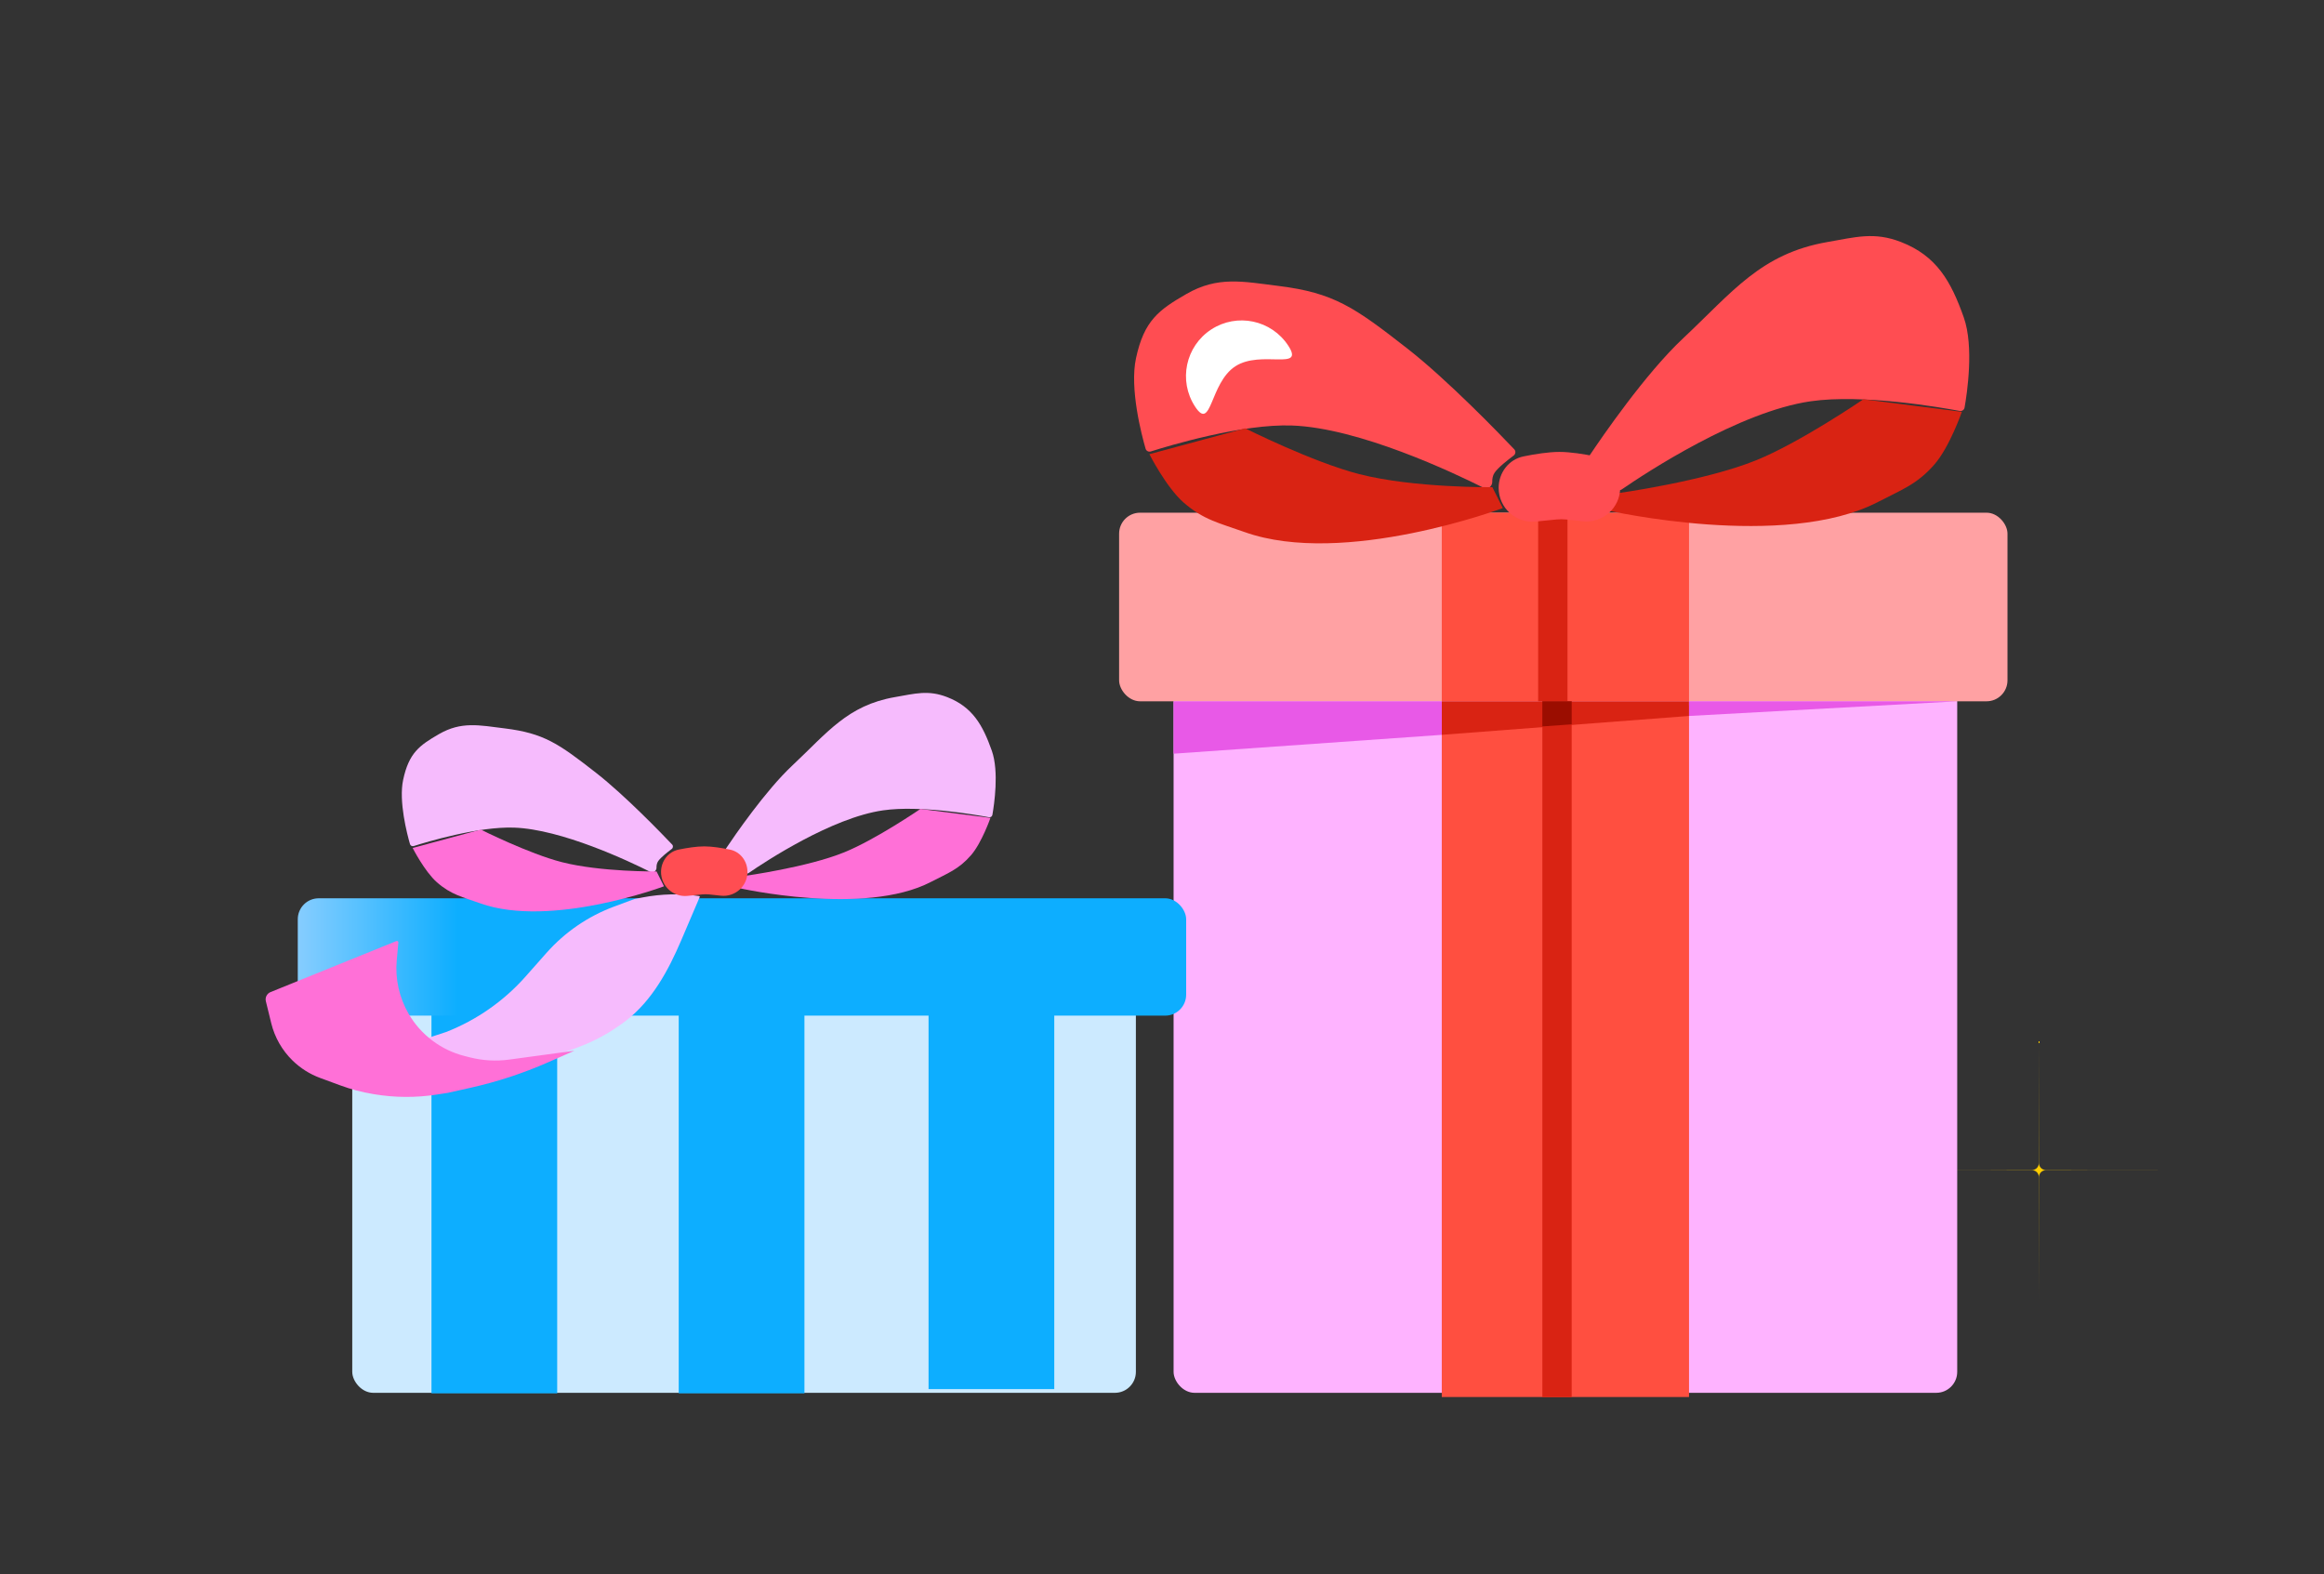 <svg width="443" height="300" viewBox="0 0 443 300" fill="none" xmlns="http://www.w3.org/2000/svg">
<rect x="0" y="0" width="443" height="300" fill="#333333" stroke="none"/>
<path d="M388.66 198.367L388.676 221.7C388.676 222.419 389.259 223.002 389.979 223.003L412.224 223.019L389.979 223.036C389.259 223.036 388.676 223.619 388.676 224.339L388.66 247.671L388.644 224.339C388.644 223.619 388.061 223.036 387.341 223.036L365.096 223.019L387.341 223.003C388.061 223.002 388.644 222.419 388.644 221.7L388.66 198.367Z" fill="#FFCC00"/>
<rect x="67.147" y="178.398" width="149.374" height="87.068" rx="3.994" fill="#CCEAFF"/>
<rect x="129.377" y="265.559" width="75.757" height="23.964" transform="rotate(-90 129.377 265.559)" fill="#0DAEFF"/>
<rect x="82.248" y="265.559" width="75.757" height="23.964" transform="rotate(-90 82.248 265.559)" fill="#0DAEFF"/>
<rect x="177" y="264.758" width="75.757" height="23.964" transform="rotate(-90 177 264.758)" fill="#0DAEFF"/>
<rect x="223.709" y="120.086" width="149.374" height="145.38" rx="3.994" fill="#FEB3FF"/>
<rect x="213.324" y="97.719" width="169.343" height="35.946" rx="3.994" fill="#FFA1A3"/>
<rect x="56.762" y="171.211" width="169.343" height="22.366" rx="3.994" fill="url(#paint0_linear_4815_768)"/>
<rect x="274.832" y="134.465" width="47.129" height="131.8" fill="#FF4F40"/>
<rect width="47.129" height="35.946" transform="matrix(1 0 0 -1 274.832 133.664)" fill="#FF4F40"/>
<path d="M274.832 140.055L321.961 136.46V133.664H274.832V140.055Z" fill="#D92313"/>
<path d="M373.082 133.665L321.959 136.461V133.665H373.082Z" fill="#E859E7"/>
<path d="M223.709 143.652L274.832 140.058V133.667H223.709V143.652Z" fill="#E859E7"/>
<line x1="296.798" y1="266.289" x2="296.798" y2="133.668" stroke="#D92313" stroke-width="5.592"/>
<line x1="295.999" y1="133.664" x2="295.999" y2="97.719" stroke="#D92313" stroke-width="5.592"/>
<path d="M294.002 133.664H299.593V138.057L294.002 138.457V133.664Z" fill="#9B0D00"/>
<path d="M104.167 181.624C107.671 177.666 112.097 174.633 117.053 172.793L120.955 171.344L122.476 171.051C126.037 170.363 129.688 170.274 133.278 170.786V170.786C133.363 170.799 133.413 170.888 133.38 170.967L129.879 179.165C127.415 184.937 124.345 190.635 119.394 194.49V194.49C118.683 195.043 117.83 195.636 116.931 196.224C112.478 199.139 107.369 200.838 102.147 201.865V201.865C100.463 202.196 98.751 202.363 97.035 202.363H90.425C89.095 202.363 87.77 202.222 86.47 201.944L75.934 199.686L85.042 196.694V196.694C90.858 194.418 96.049 190.792 100.189 186.116L104.167 181.624Z" fill="#F6BBFD"/>
<path d="M50.678 190.831C50.502 190.11 50.881 189.369 51.569 189.09L75.556 179.366C75.749 179.288 75.956 179.442 75.937 179.649L75.629 182.994C75.301 186.559 76.092 190.138 77.892 193.233V193.233C80.217 197.231 84.052 200.127 88.534 201.268L89.547 201.526C92.002 202.151 94.554 202.297 97.064 201.956L109.482 200.27L104.436 202.488C99.702 204.569 94.777 206.186 89.73 207.315L85.368 208.291L83.207 208.626C79.267 209.238 75.255 209.214 71.322 208.555L71.031 208.506C68.928 208.154 66.863 207.606 64.862 206.868L61.023 205.454C59.065 204.732 57.281 203.607 55.785 202.152V202.152C53.781 200.203 52.366 197.729 51.702 195.014L50.678 190.831Z" fill="#FF70D7"/>
<path d="M348.376 46.123C353.755 45.191 357.265 44.148 362.355 46.123C369.168 48.768 371.899 53.611 374.336 60.502C376.309 66.077 374.957 75.016 374.483 77.693C374.406 78.126 373.988 78.405 373.556 78.324C369.998 77.655 355.073 75.055 345.181 76.477C331.44 78.453 313.676 90.161 309.133 93.285C308.632 93.629 307.928 93.316 307.789 92.725C307.556 91.734 307.135 90.424 306.439 89.657C305.736 88.883 304.44 88.319 303.515 87.992C302.998 87.809 302.755 87.189 303.06 86.733C305.352 83.309 313.638 71.225 320.817 64.496C330.254 55.65 335.631 48.332 348.376 46.123Z" fill="#FF4D52"/>
<path d="M243.74 54.504C236.901 53.652 232.129 52.588 226.158 56.03C220.894 59.065 218.09 61.085 216.545 68.264C215.296 74.067 217.608 82.876 218.371 85.518C218.495 85.946 218.947 86.179 219.372 86.044C222.769 84.965 236.695 80.758 246.295 81.102C259.051 81.559 277.017 90.063 282.931 93.035C283.601 93.372 284.466 92.625 284.451 91.875C284.438 91.258 284.544 90.612 284.903 90.088C285.588 89.087 287.469 87.618 288.525 86.834C288.916 86.545 288.979 85.984 288.644 85.632C286.061 82.912 276.008 72.47 268.253 66.419C258.203 58.577 254.302 55.819 243.74 54.504Z" fill="#FF4D52"/>
<path d="M355.196 76.096L373.968 78.494C373.968 78.494 371.651 85.155 368.776 88.479C365.466 92.307 362.484 93.335 357.993 95.668C340.123 104.948 306.458 97.288 306.458 97.288L308.039 94.05C308.039 94.05 324.862 91.755 334.815 87.703C343.298 84.248 355.196 76.096 355.196 76.096Z" fill="#D92313"/>
<path d="M237.354 81.638L219.095 86.565C219.095 86.565 222.291 92.849 225.587 95.751C229.383 99.094 232.473 99.707 237.235 101.407C256.18 108.172 286.465 96.84 286.465 96.84L284.472 92.855C284.472 92.855 269.502 93.027 259.1 90.365C250.235 88.097 237.354 81.638 237.354 81.638Z" fill="#D92313"/>
<path d="M285.672 92.991C285.672 90.114 287.577 87.571 290.396 86.994C292.591 86.544 295.17 86.133 297.254 86.133C299.345 86.133 301.933 86.547 304.132 86.998C306.939 87.574 308.837 90.105 308.837 92.971V92.971C308.837 96.785 305.529 99.757 301.736 99.351L298.606 99.016C297.973 98.948 297.334 98.945 296.701 99.009L292.757 99.403C288.964 99.782 285.672 96.803 285.672 92.991V92.991Z" fill="#FF4D52"/>
<path d="M245.575 65.894C248.773 70.805 240.38 66.622 235.469 69.82C230.558 73.018 230.988 82.386 227.79 77.474C224.592 72.563 225.981 65.99 230.892 62.792C235.804 59.594 242.377 60.983 245.575 65.894Z" fill="white"/>
<path d="M170.601 132.865C174.426 132.203 176.923 131.461 180.542 132.865C185.387 134.746 187.329 138.19 189.062 143.09C190.465 147.054 189.504 153.411 189.167 155.315C189.112 155.623 188.815 155.821 188.507 155.763C185.977 155.288 175.364 153.439 168.329 154.45C158.558 155.855 145.926 164.181 142.695 166.403C142.339 166.647 141.839 166.424 141.739 166.004C141.573 165.3 141.274 164.368 140.78 163.823C140.28 163.272 139.358 162.871 138.7 162.639C138.332 162.509 138.159 162.068 138.376 161.744C140.006 159.309 145.899 150.715 151.004 145.93C157.715 139.64 161.538 134.436 170.601 132.865Z" fill="#F6BBFD"/>
<path d="M96.191 138.826C91.327 138.221 87.934 137.464 83.688 139.912C79.945 142.07 77.951 143.506 76.852 148.611C75.964 152.738 77.608 159.002 78.151 160.881C78.239 161.186 78.56 161.351 78.862 161.255C81.278 160.488 91.181 157.497 98.007 157.741C107.078 158.066 119.854 164.113 124.06 166.227C124.537 166.466 125.152 165.935 125.141 165.402C125.132 164.963 125.207 164.504 125.463 164.131C125.95 163.419 127.287 162.375 128.038 161.817C128.316 161.611 128.361 161.213 128.123 160.962C126.286 159.028 119.137 151.602 113.622 147.299C106.475 141.723 103.702 139.761 96.191 138.826Z" fill="#F6BBFD"/>
<path d="M175.449 154.182L188.798 155.887C188.798 155.887 187.151 160.624 185.106 162.988C182.752 165.71 180.632 166.441 177.438 168.1C164.731 174.7 140.791 169.252 140.791 169.252L141.915 166.95C141.915 166.95 153.878 165.318 160.956 162.436C166.988 159.98 175.449 154.182 175.449 154.182Z" fill="#FF70D7"/>
<path d="M91.644 158.116L78.66 161.62C78.66 161.62 80.932 166.088 83.276 168.152C85.975 170.529 88.173 170.965 91.559 172.175C105.032 176.985 126.567 168.926 126.567 168.926L125.15 166.093C125.15 166.093 114.505 166.215 107.108 164.323C100.804 162.709 91.644 158.116 91.644 158.116Z" fill="#FF70D7"/>
<path d="M126.008 166.193C126.008 164.147 127.363 162.339 129.367 161.929C130.928 161.609 132.762 161.316 134.244 161.316C135.731 161.316 137.571 161.611 139.135 161.932C141.131 162.341 142.481 164.141 142.481 166.179V166.179C142.481 168.891 140.129 171.005 137.432 170.716L135.205 170.477C134.755 170.429 134.301 170.428 133.851 170.473L131.046 170.753C128.349 171.023 126.008 168.904 126.008 166.193V166.193Z" fill="#FF4D52"/>
<defs>
<linearGradient id="paint0_linear_4815_768" x1="56.762" y1="182.394" x2="226.105" y2="182.394" gradientUnits="userSpaceOnUse">
<stop stop-color="#86CDFF"/>
<stop offset="0.18" stop-color="#0DAEFF"/>
<stop offset="1" stop-color="#0DAEFF"/>
</linearGradient>
</defs>
</svg>

